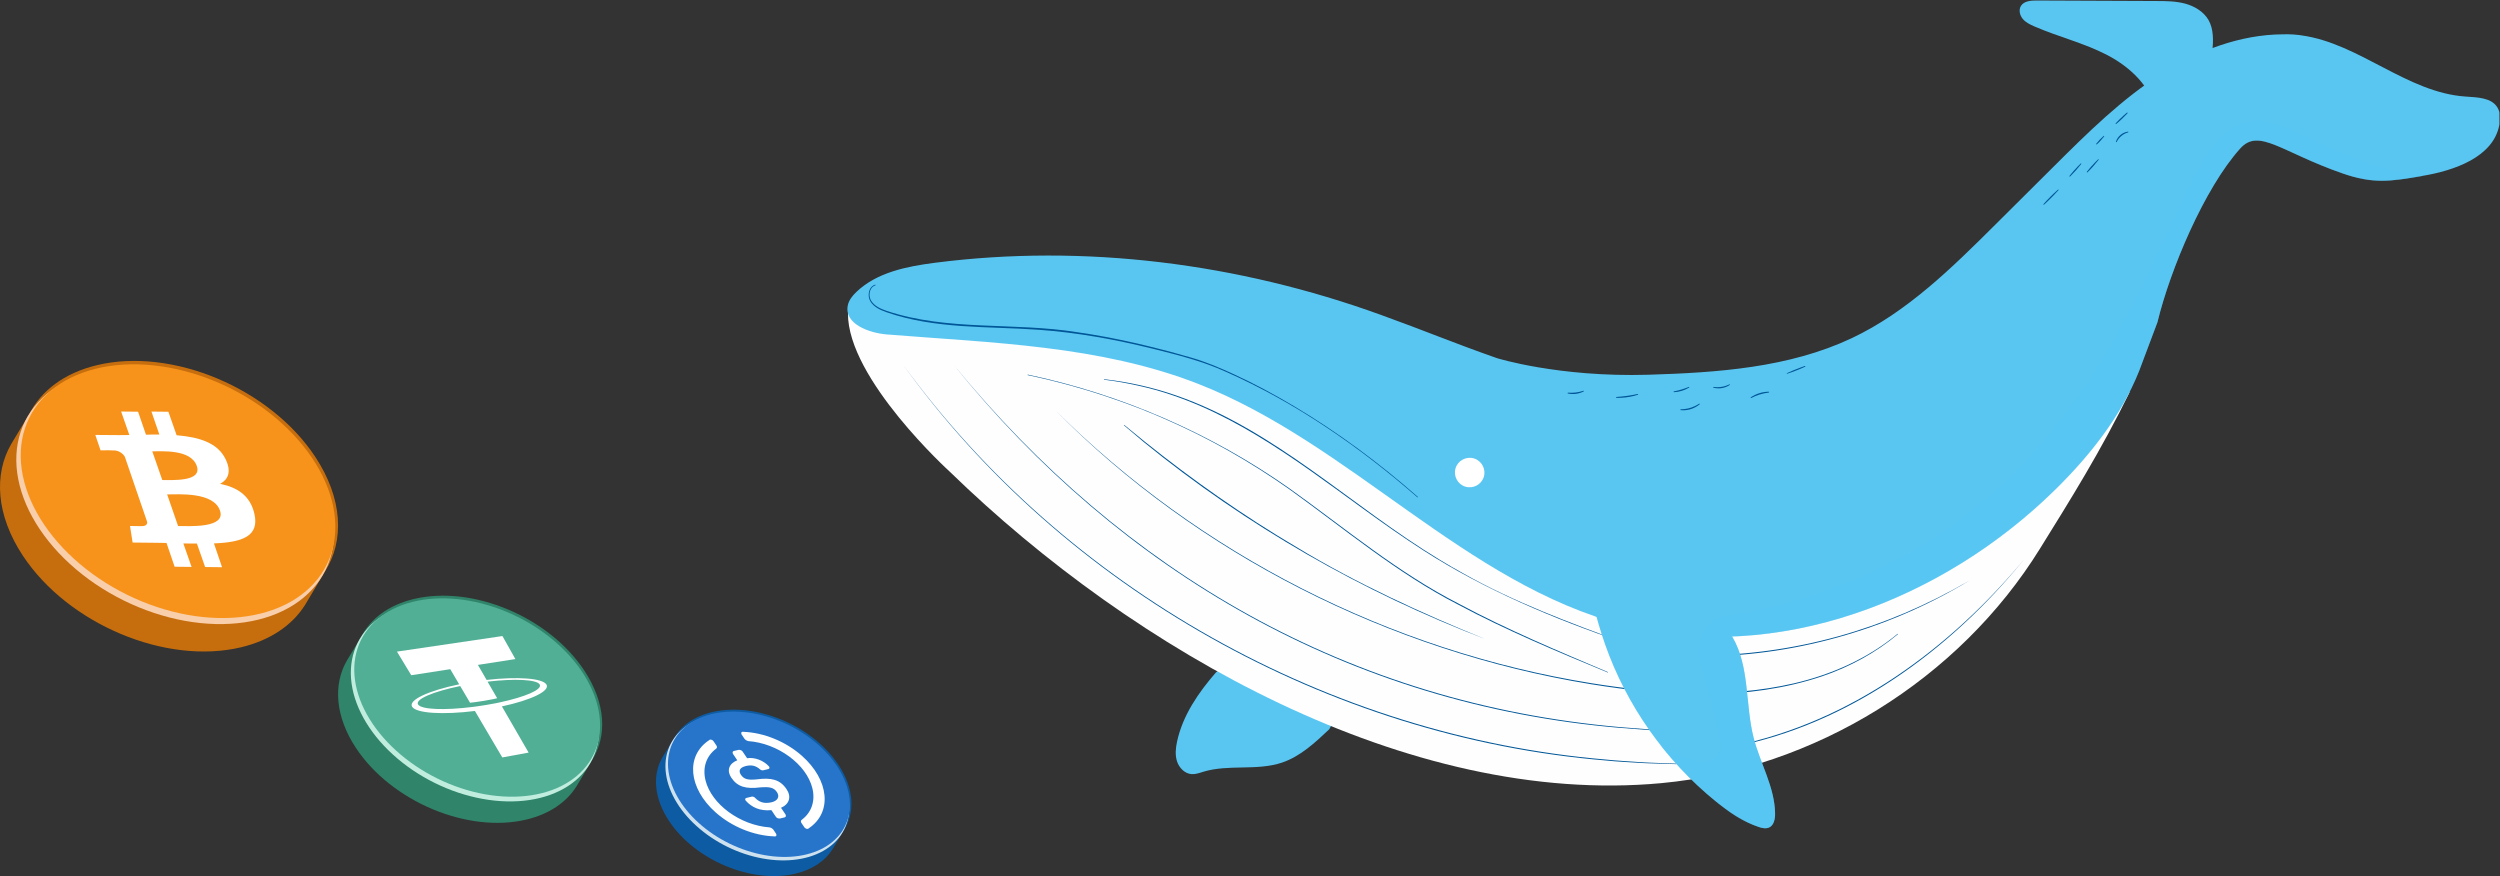 <?xml version="1.0" encoding="UTF-8"?><svg id="a" xmlns="http://www.w3.org/2000/svg" xmlns:xlink="http://www.w3.org/1999/xlink" viewBox="0 0 945.375 331.295"><rect x="0" y="0" width="945.375" height="331.295" fill="#333333" stroke="none"/><defs><style>.j,.k{fill:#fff;}.l{fill:#f9ceaa;}.m{fill:#cee1ef;}.k{fill-rule:evenodd;}.n{clip-path:url(#g);}.o{fill:#2f846a;}.p{fill:#0d5ca3;}.q{fill:#2775ca;}.r{clip-path:url(#d);}.s{fill:#c0edde;}.t{fill:#50af95;}.u{clip-path:url(#i);}.v{clip-path:url(#b);}.w{clip-path:url(#e);}.x{clip-path:url(#f);}.y{fill:#f7931a;}.z{fill:#59c6f2;}.aa{fill:none;}.ab{clip-path:url(#c);}.ac{fill:rgba(89,198,242,.4);}.ad{fill:#005697;}.ae{fill:#c66e0e;}.af{clip-path:url(#h);}.ag{fill:#fefefe;}</style><clipPath id="b"><rect class="aa" x="319.247" y="11.823" width="625.906" height="229.333"/></clipPath><clipPath id="c"><rect class="aa" x="597.788" y="210.49" width="74.667" height="103.177"/></clipPath><clipPath id="d"><rect class="aa" x="627.122" y="45.156" width="289.333" height="268.51"/></clipPath><clipPath id="e"><rect class="aa" x="763.122" width="74.667" height="43.823"/></clipPath><clipPath id="f"><rect class="aa" x="127.84" y="225.258" width="99.891" height="85.906"/></clipPath><clipPath id="g"><rect class="aa" x="248.064" y="268.362" width="73.922" height="62.932"/></clipPath><clipPath id="h"><rect class="aa" x="251.392" y="269.399" width="70.594" height="56"/></clipPath><clipPath id="i"><rect class="aa" x="251.392" y="268.362" width="70.594" height="55.703"/></clipPath></defs><path class="z" d="m502.663,275.76c-5.349,5.057-10.927,10.276-17.891,12.625-9.474,3.188-20.141.547-29.714,3.443-1.448.453-2.932,1-4.448.906-2.578-.161-4.703-2.354-5.51-4.802s-.516-5.12.031-7.63c2.161-9.854,8.089-18.448,14.698-26.047,0,0,23.271-18.615,39.932-10.339s2.901,31.844,2.901,31.844Z"/><path class="ag" d="m320.663,118.5c-.193,24.792,38.516,59.891,38.516,59.891,69.714,67.781,173.297,126.672,269.047,117.755,57.948-5.411,112.578-39.219,143.193-88.677,11.25-18.13,22.979-36.776,34.099-59.573,0,0-63.297,74.609-127.339,81.562-64.036,6.953-123.078-29.88-123.078-29.88,0,0-49.766-61.76-131.979-79.792-82.219-18.068-102.458-1.286-102.458-1.286Z"/><g class="v"><path class="z" d="m945.101,47.333c.417-2.25.484-4.729-.708-6.698-2.286-3.766-7.604-3.797-12.021-4.12-22.141-1.479-40.193-20.094-61.979-23.12-.255-.031-.547-.094-.802-.13-.776-.094-1.547-.156-2.323-.224-1.354-.094-2.708-.094-4.026-.062-16.052.094-31.875,6.083-45.542,14.714-15.375,9.724-28.427,22.672-41.318,35.516-7.281,7.245-14.568,14.49-21.849,21.734-16.438,16.359-33.328,33.042-54.339,42.958-23.724,11.172-50.698,13.005-76.901,13.812-34.062,1-57.333-6.312-57.333-6.312-17.083-6.021-26.911-10.24-43.958-16.391-53.661-19.417-111.839-26.917-168.464-19.641-10.667,1.385-21.917,3.609-29.682,11.016-1.516,1.448-2.901,3.151-3.286,5.214-1.323,6.859,7.958,10.339,14.922,10.885,39.703,3.188,80.411,4.151,117.505,18.641,57.786,22.542,101.073,75.703,161.115,91.255,57.719,14.943,120.661-9.495,163.141-51.323,13.12-12.917,24.818-27.693,31.651-44.792l6.927-18.422c4.802-19.833,17.693-50.615,31.328-65.75,7.057-7.823,15.531,1.417,38.609,9.432,11.635,4.057,18.078,3.094,30.198,1,12.182-2.026,26.818-7.115,29.135-19.193Z"/></g><path class="ad" d="m536.054,188.115c-21.854-19.094-46.026-35.87-72.646-47.594-8.833-4.026-18.276-6.344-27.651-8.693-14.12-3.479-28.427-6.083-42.932-7.115-19.271-1.385-39.156-.193-57.656-6.667-2.286-.807-4.703-1.901-6.026-4.057-1.292-2.094-.708-5.635,1.87-6.375l.062.292c-.547.156-1.062.479-1.417.932-1.062,1.385-1.099,3.479-.193,4.927,1.286,2.057,3.641,3.026,5.833,3.797,23.203,7.729,48.151,4.219,72,8.052,14.406,2.062,28.62,5.443,42.604,9.464,5.865,1.646,11.474,4.026,16.953,6.573,7.703,3.542,15.214,7.63,22.464,11.943,16.693,9.922,32.292,21.542,46.859,34.328.068-.031-.125.193-.125.193Z"/><path class="ad" d="m341.195,137.495c61.75,85.104,161.276,140.875,266.052,149.729,4.125.453,9.151.677,13.307,1,2.255.193,11.026.417,13.344.547v.193c-2.286-.094-11.312-.286-13.344-.448-4.156-.292-9.182-.484-13.307-.938-104.682-8.63-205.073-65.042-266.052-150.083Z"/><path class="ad" d="m360.434,137.719c64.526,78.99,149.901,128.224,252.193,137.24,3.318.255,7.865.609,11.182.87,2.161.161,10.25.516,12.443.641v.198c-2.13-.13-10.573-.453-12.443-.583-3.318-.255-7.865-.578-11.182-.839-101.906-8.625-188.667-58.729-252.193-137.526Z"/><path class="ad" d="m388.637,141.651c35.453,7.469,69.354,22.219,98.974,43.052,21.016,15.005,40.901,31.812,64.036,43.599,17.984,9.656,37.583,17.87,56.401,25.854l-.062.161c-9.573-3.964-19.109-7.922-28.589-12.141-9.443-4.219-18.818-8.63-27.943-13.521-23.141-11.854-43.026-28.661-64.005-43.729-14.76-10.401-30.651-19.417-47.214-26.599-5.833-2.573-12.021-4.99-18.052-7.083-10.953-3.865-22.203-6.99-33.578-9.401-.036,0,.031-.193.031-.193Z"/><path class="ad" d="m398.981,155.047c54.562,54.448,126.594,91.057,202.719,103.297,25.24,4.057,51.438,5.859,76.547.094,14.276-3.281,28.036-9.401,39.349-18.771l.13.13c-8.443,7.083-18.339,12.427-28.781,15.969-28.073,9.401-58.464,7.63-87.307,2.964-75.932-12.365-148.865-49.172-202.656-103.682Z"/><path class="ad" d="m765.492,211.427c-27.88,34.292-65.974,62.307-109.969,71-2.156.422-6.604,1.13-8.797,1.417l-.031-.193c2.193-.323,6.573-1.094,8.766-1.547,44.151-8.885,81.927-36.833,110.031-70.677Z"/><path class="ad" d="m744.736,219.542c-31.036,18.802-67.391,28.979-103.714,28.688l-7.255-.224v-.193l7.255.099c37.318,0,71.87-9.823,103.714-28.37Z"/><path class="ad" d="m613.851,242.953c-26.266-8.953-52.083-19.74-75.479-34.745-7.797-4.995-15.339-10.339-22.849-15.781-25.979-18.87-52.469-39.25-84.406-46.432-4.516-1.031-9.057-1.865-13.667-2.411l.031-.193c9.219,1.026,18.307,3.057,27.073,6.083,37.609,12.979,66.328,41.922,99.844,62.177,2.708,1.646,6.219,3.703,8.995,5.219,19.078,10.786,40.318,18.641,60.458,26.083Z"/><path class="ad" d="m561.965,241.792c-46.635-17.839-90.63-42.99-129.339-74.542l-7.635-6.443.13-.13,7.734,6.312c18.047,14.49,37.448,28.109,57.365,39.865,22.693,13.75,47.505,25.115,71.745,34.938Z"/><path class="ad" d="m654.106,145.578c-1.771,1.193-4.094,1.609-6.156,1.031-.094-.031-.13-.099-.094-.193.031-.068.094-.13.156-.099,2.031.292,4.13-.062,5.964-.964.161-.13.292.125.13.224Z"/><path class="ad" d="m638.731,146.578c-1.708,1.026-3.703,1.641-5.703,1.734-.099,0-.161-.062-.161-.156,0-.068.062-.13.13-.161,1.932-.354,3.802-.938,5.609-1.677.161-.094.286.161.125.26Z"/><path class="ad" d="m642.731,152.885c-1.969,1.646-4.609,2.479-7.156,2.224-.193-.031-.193-.323,0-.323,1.839-.031,3.708-.417,5.349-1.224.547-.255,1.099-.578,1.615-.901.156-.094.318.099.193.224Z"/><path class="ad" d="m619.361,149.281c-1.964.646-3.995,1-6.057,1.125-.677.031-1.385.068-2.062.031-.099,0-.161-.062-.161-.156,0-.068.062-.13.13-.161,2.708-.193,5.411-.547,8.057-1.13.193-.031.255.229.094.292Z"/><path class="ad" d="m598.866,148.026c-1.807.932-3.964,1.224-5.964.771-.193-.031-.13-.323.031-.323,1.969.161,3.932-.062,5.802-.708.161-.062.292.161.13.26Z"/><path class="ad" d="m662.064,150.245c1.969-1.349,4.385-2.089,6.771-2.125.193,0,.224.292.031.323-2.318.292-4.578.969-6.641,2.062-.161.062-.323-.193-.161-.26Z"/><path class="ad" d="m675.731,141.104c1.646-.776,3.354-1.453,5.062-2.094.578-.193,1.125-.422,1.708-.615.094-.031.161.031.193.099.031.062,0,.161-.099.193-1.641.771-3.349,1.448-5.057,2.062-.583.193-1.161.417-1.745.578-.094.094-.193-.13-.062-.224Z"/><path class="ad" d="m804.549,42.797c-1.318,1.448-2.74,2.802-4.286,4.057-.125.125-.354-.099-.224-.229,1-1.094,2.062-2.089,3.156-3.089.359-.323.745-.646,1.13-.969.161-.062.323.13.224.229Z"/><path class="ad" d="m804.742,50.073c-1.865.516-3.479,1.865-4.318,3.604-.062.161-.354.068-.286-.094.609-2,2.479-3.542,4.542-3.802.193,0,.26.26.062.292Z"/><path class="ad" d="m795.689,51.583c-.839,1.099-1.74,2.094-2.771,2.995-.13.13-.359-.062-.229-.224.839-1.094,1.776-2.062,2.807-2.964.094-.125.286.068.193.193Z"/><path class="ad" d="m793.59,60.443c-1.318,1.672-2.703,3.25-4.219,4.729-.13.13-.354-.062-.224-.224.964-1.255,2.026-2.417,3.125-3.573.354-.385.74-.771,1.125-1.125.099-.13.292.031.193.193Z"/><path class="ad" d="m787.018,62.021c-1.323,1.672-2.708,3.25-4.219,4.729-.13.13-.359-.062-.229-.224.969-1.255,2.031-2.417,3.125-3.573.354-.385.745-.776,1.13-1.13.099-.125.292.036.193.198Z"/><path class="ad" d="m778.413,71.906c-1.292,1.448-2.641,2.797-4.031,4.151-.448.453-.932.901-1.417,1.323-.062.062-.161.062-.224,0-.068-.068-.068-.161,0-.198.839-.964,1.74-1.865,2.641-2.797.906-.901,1.839-1.807,2.807-2.641.161-.161.354.031.224.161Z"/><path class="j" d="m561.096,180.354c-.906,2.932-4.062,4.573-6.995,3.672s-4.578-4.057-3.677-6.99c.906-2.927,4.062-4.573,6.995-3.672,2.932.938,4.578,4.057,3.677,6.99Z"/><g class="ab"><path class="z" d="m598.866,213.068c2.286,10.271,4.578,20.578,8.057,30.495,8.12,23.151,22.786,43.984,41.865,59.443,4.932,3.99,10.281,7.693,16.307,9.724,1.255.417,2.641.74,3.87.193,1.87-.839,2.318-3.255,2.286-5.312-.13-9.917-5.609-18.932-8.089-28.531-3.255-12.688-1.417-26.917-8.057-38.219-8.026-13.719-25.625-18.484-36.615-29.979l-19.625,2.188Z"/></g><g class="r"><path class="ac" d="m661.778,231.391c-5.672,1.193-12.281.708-16.052,5.151-2.547,2.964-3.318,7.12-3.062,11.016.292,3.896,1.516,7.63,2.646,11.365,2.094,6.922,3.802,13.943,5.188,21.026.255,1.417.255,2.901-.224,4.219-1.839,5.182-7.609,4.38-11.797,2.641-3.708-1.547-7.672-3.057-10.896-5.443,7.479,9.594,16.214,18.161,26.01,25.375,3.547,2.609,7.443,4.667,11.635,6.021,1.224.385,2.547.677,3.703.161,1.87-.839,2.323-3.255,2.292-5.312-.13-9.917-5.609-18.932-8.089-28.531-3.255-12.688-1.422-26.917-8.057-38.219-.036-.036-.068-.068-.068-.13,45.057-1.708,89.693-23.505,122.245-55.609,13.12-12.911,24.818-27.693,31.651-44.792l6.927-18.417c4.802-19.839,17.693-50.62,31.328-65.755,7.057-7.823,15.531,1.417,38.609,9.438,11.635,4.057,18.078,3.089,30.198.995-14.568-1.927-27.719-7.146-41.026-13.458-6.448-3.057-12.859-6.667-19.984-7.5-7.474-.87-14.984,4.828-19.271,11.01-24.073,34.938-45.573,147.573-173.906,174.75Z"/></g><g class="w"><path class="z" d="m815.314,42.698c-1.641-9.724-9.667-17.292-18.432-21.865s-18.5-6.891-27.589-10.849c-1.615-.708-3.255-1.484-4.385-2.833-1.125-1.354-1.609-3.38-.708-4.896,1.161-1.87,3.74-2.062,5.896-2.062,15.083.068,30.203.13,45.286.193,3.672,0,7.443.036,10.99,1,3.542.969,6.958,3.026,8.797,6.214,1.964,3.479,1.802,7.76,1.448,11.755l-21.302,23.344Z"/></g><rect class="aa" x="13.361" y="136.482" width="114.49" height="109.885"/><path class="ae" d="m119.189,172.711c-17.146-25.922-54.089-41.427-82.505-34.63-12.438,2.979-21.182,9.729-25.651,18.562l-6.448,10.698c-.073.12-.146.234-.214.354l-.083.13v.01c-6.719,11.536-5.745,27.021,4.359,42.302,17.151,25.922,54.089,41.427,82.51,34.63,11.193-2.677,19.391-8.417,24.172-15.974l.005-.005.078-.13c.25-.396.49-.797.719-1.208l6.729-11.302v-.005c7.464-11.641,6.771-27.646-3.672-43.432Z"/><rect class="aa" x="13.361" y="138.732" width="114.031" height="97.333"/><path class="l" d="m85.877,147.946c1.859.922,3.688,1.906,5.474,2.948,1.786,1.047,3.531,2.146,5.234,3.302,1.698,1.156,3.344,2.365,4.938,3.625,1.594,1.255,3.13,2.557,4.599,3.906,1.474,1.349,2.88,2.734,4.219,4.156s2.604,2.88,3.792,4.365,2.302,2.995,3.333,4.531c1.026,1.531,1.974,3.083,2.833,4.651.865,1.568,1.635,3.146,2.318,4.729.688,1.589,1.276,3.172,1.776,4.76s.906,3.172,1.214,4.75c.312,1.578.526,3.141.646,4.688s.141,3.078.062,4.583c-.073,1.505-.245,2.984-.51,4.432-.266,1.453-.63,2.865-1.089,4.245-.453,1.38-1.005,2.714-1.646,4.01-.646,1.292-1.375,2.542-2.198,3.74s-1.729,2.339-2.724,3.427c-.99,1.094-2.068,2.125-3.219,3.094-1.156.969-2.385,1.88-3.693,2.724-1.307.839-2.677,1.615-4.125,2.323-1.443.708-2.948,1.344-4.516,1.906s-3.193,1.052-4.865,1.469c-1.677.417-3.401.755-5.172,1.021-1.771.26-3.578.448-5.427.557-1.844.109-3.719.141-5.62.094-1.906-.052-3.828-.177-5.776-.38-1.943-.203-3.896-.479-5.859-.839-1.964-.354-3.932-.786-5.901-1.292-1.964-.51-3.922-1.089-5.875-1.74-1.948-.651-3.88-1.375-5.797-2.161-1.911-.792-3.802-1.651-5.661-2.573s-3.682-1.906-5.474-2.948c-1.786-1.047-3.531-2.146-5.229-3.302-1.703-1.156-3.349-2.365-4.943-3.625-1.594-1.255-3.125-2.557-4.599-3.906-1.474-1.349-2.88-2.734-4.219-4.156-1.339-1.422-2.599-2.88-3.792-4.365-1.188-1.484-2.297-2.995-3.328-4.531-1.031-1.531-1.979-3.083-2.839-4.651-.865-1.568-1.635-3.146-2.318-4.729-.682-1.583-1.276-3.172-1.776-4.76s-.906-3.172-1.214-4.75c-.312-1.573-.526-3.135-.646-4.688-.115-1.547-.141-3.078-.062-4.583.073-1.505.245-2.984.51-4.432.271-1.448.63-2.865,1.089-4.245.458-1.375,1.005-2.714,1.646-4.01.646-1.292,1.375-2.536,2.198-3.734.823-1.198,1.729-2.344,2.724-3.432.995-1.094,2.068-2.12,3.219-3.094,1.156-.969,2.385-1.88,3.693-2.719,1.307-.844,2.682-1.62,4.125-2.328,1.443-.708,2.948-1.344,4.516-1.906,1.568-.562,3.193-1.052,4.87-1.469s3.401-.755,5.167-1.021c1.771-.26,3.578-.448,5.427-.557,1.844-.109,3.719-.141,5.625-.089,1.901.047,3.828.172,5.771.375s3.896.479,5.859.839c1.969.354,3.932.786,5.901,1.292,1.964.51,3.922,1.089,5.875,1.74,1.948.651,3.88,1.375,5.797,2.161,1.911.792,3.802,1.651,5.661,2.573Z"/><rect class="aa" x="13.361" y="137.399" width="114.031" height="97.333"/><path class="y" d="m86.653,146.602c1.844.906,3.651,1.875,5.422,2.906s3.5,2.12,5.182,3.26,3.318,2.333,4.896,3.573,3.099,2.526,4.557,3.859c1.464,1.328,2.854,2.698,4.182,4.104s2.578,2.839,3.76,4.307c1.177,1.469,2.281,2.958,3.302,4.474,1.026,1.521,1.964,3.052,2.818,4.599.854,1.552,1.625,3.109,2.302,4.677.682,1.568,1.271,3.135,1.766,4.703.5,1.573.901,3.135,1.214,4.698.307,1.557.526,3.104.646,4.635s.146,3.042.073,4.531c-.073,1.495-.24,2.953-.5,4.391-.26,1.432-.615,2.833-1.062,4.198-.453,1.365-.995,2.688-1.625,3.969-.635,1.281-1.354,2.516-2.167,3.703s-1.708,2.318-2.688,3.401c-.979,1.078-2.042,2.099-3.182,3.062s-2.354,1.865-3.646,2.698c-1.286.839-2.646,1.604-4.073,2.307s-2.917,1.333-4.469,1.896c-1.547.562-3.151,1.047-4.812,1.464-1.656.411-3.359.75-5.109,1.016-1.755.266-3.542.453-5.37.562-1.823.109-3.677.146-5.562.099-1.885-.042-3.786-.161-5.708-.359-1.927-.198-3.859-.469-5.802-.818-1.948-.354-3.891-.776-5.839-1.271-1.948-.5-3.885-1.068-5.818-1.708s-3.844-1.354-5.74-2.13c-1.896-.781-3.766-1.625-5.609-2.531-1.844-.911-3.651-1.88-5.422-2.911s-3.5-2.115-5.182-3.255-3.312-2.333-4.896-3.573c-1.578-1.245-3.099-2.531-4.557-3.859-1.458-1.333-2.854-2.698-4.182-4.104-1.323-1.406-2.578-2.844-3.76-4.312-1.177-1.469-2.281-2.958-3.302-4.474-1.026-1.516-1.964-3.047-2.818-4.599-.854-1.547-1.625-3.104-2.302-4.672-.682-1.568-1.271-3.135-1.766-4.708-.5-1.568-.901-3.135-1.214-4.693-.307-1.557-.526-3.104-.646-4.635-.12-1.536-.141-3.047-.073-4.536.073-1.49.24-2.953.5-4.385.26-1.438.615-2.833,1.068-4.198.448-1.365.99-2.688,1.62-3.974.635-1.281,1.359-2.516,2.167-3.698.812-1.188,1.708-2.323,2.688-3.401.979-1.083,2.042-2.104,3.182-3.062,1.141-.964,2.354-1.865,3.646-2.703,1.292-.833,2.646-1.604,4.073-2.307s2.917-1.333,4.469-1.891c1.547-.562,3.151-1.052,4.812-1.464,1.656-.417,3.359-.755,5.115-1.021,1.75-.26,3.536-.448,5.365-.557,1.823-.115,3.677-.146,5.562-.104,1.885.047,3.786.167,5.714.365,1.922.198,3.854.469,5.802.818,1.943.349,3.891.771,5.833,1.271,1.948.495,3.891,1.068,5.818,1.708,1.932.641,3.844,1.349,5.74,2.13,1.896.776,3.766,1.62,5.609,2.531Z"/><path class="j" d="m85.424,173.873c-2.958-6.474-10.214-8.594-18.635-9.286l-3.109-8.88-6.411-.073,2.99,8.693c-1.656-.057-3.359,0-5.057.057l-2.99-8.698-6.411-.073,3.109,8.88c-1.396-.01-2.734.073-4.026.042l-8.839-.068,1.979,5.833s4.693-.078,4.651.036c1.745-.172,3.693.885,4.536,2.401l8.37,24.417c.349,1.094-.573,1.828-1.766,1.776.161.068-4.651-.036-4.651-.036l.984,6.266,8.271.089c1.495-.01,3.052.073,4.547.062l3.068,8.995,6.411.073-3.109-8.88c1.76.036,3.521.073,5.12.036l3.109,8.885,6.406.073-3.062-9c10.604-.427,17.292-2.646,15.286-11.245-1.599-6.875-6.448-9.953-12.964-11.281,3.016-1.62,4.333-4.464,2.193-9.094Zm-2.234,19.208c2.307,6.719-11.552,5.849-15.844,5.839l-4.135-11.953c4.391-.016,17.531-1,19.979,6.115Zm-8.781-16.885c2.156,6.12-9.479,5.286-13.042,5.328l-3.786-10.859c3.62.047,14.594-.885,16.828,5.531Z"/><g class="x"><path class="o" d="m220.965,253.581c-13.396-20.271-42.255-32.391-64.458-27.073-9.719,2.323-16.552,7.604-20.042,14.51l-5.042,8.365c-.052.094-.109.182-.167.276l-.062.104v.005c-5.25,9.016-4.49,21.125,3.406,33.073,13.401,20.266,42.26,32.391,64.464,27.073,8.745-2.094,15.151-6.578,18.885-12.484l.005-.005.062-.104c.193-.307.38-.625.562-.943l5.255-8.839c5.833-9.104,5.286-21.62-2.87-33.958Z"/></g><path class="s" d="m194.939,234.217c1.453.724,2.88,1.49,4.276,2.307,1.401.818,2.76,1.677,4.089,2.583,1.328.901,2.615,1.849,3.859,2.828,1.245.984,2.443,2.005,3.594,3.057s2.25,2.135,3.297,3.25c1.042,1.115,2.031,2.25,2.964,3.411.927,1.161,1.797,2.344,2.599,3.542.807,1.198,1.547,2.411,2.219,3.635.672,1.229,1.276,2.458,1.812,3.698.531,1.24.995,2.484,1.385,3.724.391,1.245.708,2.479.948,3.714.245,1.229.411,2.453.505,3.667.089,1.208.109,2.401.047,3.578-.057,1.182-.188,2.333-.401,3.469-.208,1.135-.49,2.24-.844,3.318-.359,1.078-.792,2.125-1.292,3.135s-1.073,1.984-1.714,2.922c-.646.938-1.354,1.833-2.13,2.682-.776.854-1.615,1.656-2.516,2.417s-1.865,1.469-2.885,2.13c-1.021.656-2.094,1.266-3.219,1.818-1.13.552-2.307,1.047-3.531,1.49s-2.49.823-3.802,1.151c-1.312.323-2.656.589-4.042.797-1.38.203-2.792.349-4.234.432-1.443.089-2.906.109-4.396.073s-2.99-.135-4.51-.292c-1.516-.161-3.042-.38-4.578-.656-1.536-.281-3.073-.62-4.609-1.016s-3.068-.849-4.589-1.354c-1.526-.51-3.036-1.078-4.531-1.693-1.495-.62-2.969-1.292-4.422-2.01s-2.88-1.49-4.276-2.307c-1.401-.818-2.76-1.677-4.089-2.578-1.328-.906-2.615-1.849-3.859-2.833s-2.443-2.005-3.594-3.057-2.25-2.135-3.297-3.25c-1.047-1.109-2.031-2.25-2.964-3.411-.927-1.161-1.797-2.344-2.599-3.542-.807-1.198-1.547-2.411-2.219-3.635s-1.276-2.458-1.812-3.698c-.531-1.24-.995-2.479-1.385-3.724-.391-1.24-.708-2.479-.948-3.714-.245-1.229-.411-2.453-.505-3.661-.089-1.214-.109-2.406-.047-3.583.057-1.177.188-2.333.396-3.469.214-1.13.495-2.24.849-3.318.359-1.078.786-2.12,1.292-3.135.5-1.01,1.073-1.984,1.714-2.922.646-.938,1.354-1.828,2.13-2.682s1.615-1.656,2.516-2.417,1.865-1.469,2.885-2.13c1.016-.656,2.094-1.26,3.219-1.818,1.13-.552,2.307-1.047,3.531-1.49,1.224-.438,2.49-.823,3.802-1.146,1.312-.328,2.656-.594,4.042-.797,1.38-.208,2.792-.354,4.234-.438s2.906-.109,4.396-.073c1.484.036,2.99.135,4.51.297,1.516.156,3.042.375,4.578.656,1.536.276,3.073.615,4.609,1.01s3.068.849,4.589,1.359c1.526.51,3.036,1.073,4.531,1.693,1.495.615,2.969,1.286,4.422,2.005Z"/><path class="t" d="m195.543,233.17c1.443.708,2.854,1.464,4.24,2.271s2.734,1.656,4.047,2.547c1.318.891,2.594,1.823,3.828,2.797,1.229.969,2.417,1.974,3.557,3.016,1.141,1.036,2.229,2.109,3.266,3.208,1.042,1.099,2.021,2.219,2.943,3.37.922,1.146,1.781,2.312,2.578,3.5.802,1.182,1.536,2.38,2.203,3.594.667,1.208,1.266,2.427,1.797,3.651.531,1.229.99,2.453,1.38,3.682s.703,2.453.948,3.672c.24,1.219.411,2.427.505,3.625s.109,2.375.057,3.542c-.057,1.167-.188,2.307-.391,3.432-.203,1.12-.484,2.214-.833,3.281s-.776,2.099-1.271,3.104c-.49,1-1.057,1.964-1.688,2.896-.635.927-1.333,1.812-2.099,2.656s-1.599,1.641-2.49,2.396c-.891.75-1.839,1.453-2.849,2.109-1.005.656-2.068,1.255-3.182,1.802-1.115.552-2.276,1.047-3.49,1.484-1.208.438-2.464.818-3.76,1.141-1.297.328-2.625.589-3.995.797-1.365.208-2.766.354-4.193.438-1.422.089-2.875.115-4.344.078-1.474-.031-2.958-.125-4.464-.281-1.505-.151-3.016-.365-4.531-.641-1.521-.271-3.042-.604-4.562-.99-1.521-.391-3.036-.839-4.547-1.339-1.505-.5-3-1.057-4.484-1.667-1.479-.609-2.938-1.266-4.38-1.979-1.438-.708-2.849-1.469-4.234-2.271-1.385-.807-2.734-1.656-4.052-2.547-1.312-.896-2.589-1.823-3.823-2.797-1.234-.969-2.422-1.974-3.562-3.016s-2.229-2.109-3.266-3.208-2.016-2.224-2.938-3.37-1.781-2.312-2.583-3.5c-.797-1.182-1.531-2.38-2.198-3.594-.672-1.208-1.271-2.427-1.802-3.651-.531-1.229-.99-2.453-1.375-3.682-.391-1.229-.708-2.453-.948-3.672-.245-1.219-.411-2.427-.505-3.625s-.115-2.375-.057-3.542.182-2.307.391-3.432c.203-1.12.479-2.214.833-3.281.349-1.068.771-2.104,1.266-3.104s1.057-1.969,1.693-2.896,1.333-1.812,2.099-2.656,1.594-1.641,2.484-2.396,1.844-1.458,2.849-2.109c1.01-.656,2.073-1.255,3.188-1.807,1.115-.547,2.276-1.042,3.484-1.479,1.214-.438,2.469-.818,3.76-1.141,1.297-.328,2.63-.594,3.995-.797,1.37-.208,2.766-.354,4.193-.438,1.427-.089,2.875-.115,4.349-.083,1.474.036,2.958.13,4.464.286,1.5.151,3.01.365,4.531.641,1.521.271,3.042.604,4.562.99,1.521.391,3.036.839,4.542,1.339,1.51.5,3.005,1.057,4.484,1.667,1.484.604,2.943,1.266,4.38,1.979Z"/><path class="k" d="m188.924,265.618c-.271.068-1.698.396-5,.948-2.635.443-4.557.682-5.234.766-10.589,1.328-19.411,1.01-20.599-.938-1.193-1.958,5.724-4.87,15.932-6.969l3.724,6.312c.698-.068,2.677-.286,5.318-.724,3.161-.526,4.667-.906,4.938-.979l-3.63-6.266c10.339-1.214,18.661-.818,19.724,1.078,1.057,1.891-5.417,4.698-15.182,6.771h.01Zm-4.917-8.505l-3.292-5.682,14.182-2.203-4.906-8.708-39.885,5.885,5.406,8.932,14.75-2.286,3.375,5.719c-11.568,2.391-19.339,5.958-17.792,8.484,1.542,2.516,11.755,3.094,23.74,1.604l10.354,17.568,9.958-1.833-10.099-17.464c11-2.375,18.224-5.797,16.87-8.229-1.365-2.443-10.958-3.135-22.667-1.786h.005Z"/><g class="n"><path class="p" d="m316.976,289.112c-9.911-14.849-31.271-23.729-47.698-19.833-7.193,1.703-12.25,5.573-14.828,10.63l-3.729,6.125-.125.203-.047.078c-3.885,6.609-3.323,15.479,2.521,24.229,9.911,14.849,31.271,23.729,47.698,19.833,6.474-1.531,11.214-4.823,13.979-9.146l.005-.005.042-.073c.146-.229.281-.458.417-.693l3.891-6.474c4.312-6.667,3.911-15.839-2.125-24.875Z"/></g><g class="af"><path class="m" d="m297.715,274.925c1.078.526,2.135,1.094,3.167,1.688,1.036.599,2.042,1.229,3.026,1.896.979.661,1.932,1.354,2.854,2.073s1.807,1.469,2.661,2.24c.849.771,1.661,1.562,2.438,2.38.771.812,1.505,1.646,2.193,2.5.688.849,1.328,1.714,1.927,2.594.594.875,1.141,1.766,1.641,2.661.495.901.943,1.802,1.339,2.708.396.911.734,1.818,1.026,2.729.286.911.521,1.818.703,2.719.177.901.302,1.797.37,2.688.068.885.083,1.76.036,2.625-.042.859-.141,1.708-.297,2.536-.151.833-.359,1.641-.625,2.432-.266.786-.583,1.552-.953,2.297-.375.74-.797,1.453-1.271,2.141-.474.682-1,1.339-1.573,1.964s-1.198,1.214-1.865,1.771-1.38,1.078-2.135,1.557c-.75.484-1.547.927-2.38,1.333-.839.406-1.708.771-2.615,1.094s-1.844.604-2.812.839c-.969.24-1.964.432-2.99.583-1.021.151-2.068.26-3.135.323s-2.151.078-3.25.052c-1.104-.026-2.214-.099-3.339-.219-1.125-.115-2.255-.276-3.391-.479s-2.271-.453-3.406-.74c-1.141-.292-2.271-.625-3.401-.995-1.125-.375-2.245-.786-3.349-1.24-1.109-.453-2.198-.943-3.276-1.474-1.073-.526-2.13-1.089-3.161-1.688-1.036-.599-2.042-1.229-3.026-1.891s-1.932-1.354-2.854-2.078c-.922-.719-1.812-1.464-2.661-2.234-.854-.776-1.667-1.568-2.438-2.38-.776-.818-1.505-1.651-2.193-2.5-.688-.854-1.328-1.719-1.927-2.594-.594-.88-1.141-1.771-1.641-2.667-.495-.896-.943-1.802-1.339-2.708s-.74-1.818-1.026-2.729c-.286-.906-.521-1.812-.703-2.719-.177-.901-.302-1.797-.37-2.682-.068-.891-.083-1.766-.042-2.625.047-.865.146-1.708.297-2.542.156-.828.365-1.641.63-2.427.266-.792.583-1.557.953-2.297.37-.745.797-1.458,1.271-2.141.474-.688,1-1.344,1.573-1.969s1.193-1.214,1.865-1.771c.667-.557,1.375-1.073,2.13-1.557s1.552-.927,2.385-1.333c.833-.401,1.708-.766,2.615-1.089s1.844-.604,2.812-.844,1.964-.432,2.99-.583c1.021-.151,2.068-.255,3.135-.318s2.151-.083,3.25-.052c1.099.026,2.214.099,3.339.214s2.25.276,3.391.479c1.135.203,2.271.453,3.406.745,1.141.286,2.271.62,3.396.995,1.13.37,2.245.786,3.354,1.24,1.104.453,2.198.943,3.271,1.469Z"/></g><g class="u"><path class="q" d="m298.168,274.154c1.062.521,2.109,1.078,3.13,1.667,1.026.589,2.026,1.214,3,1.865.974.656,1.917,1.339,2.828,2.047.911.714,1.792,1.448,2.635,2.214.844.76,1.651,1.542,2.417,2.349s1.495,1.63,2.177,2.469,1.318,1.693,1.906,2.562c.594.87,1.135,1.745,1.63,2.635.495.885.938,1.776,1.333,2.677.391.896.729,1.792,1.021,2.693.286.901.521,1.797.698,2.688.182.896.302,1.781.375,2.656.068.88.083,1.745.042,2.599s-.135,1.688-.286,2.51-.359,1.625-.62,2.406-.573,1.542-.938,2.271c-.365.734-.781,1.443-1.25,2.125-.469.677-.99,1.328-1.557,1.943-.562.62-1.177,1.203-1.839,1.755-.656.552-1.359,1.068-2.104,1.547-.75.479-1.531.922-2.359,1.323-.823.401-1.682.766-2.583,1.083-.896.323-1.823.599-2.781.839s-1.943.432-2.953.583c-1.016.151-2.047.255-3.104.323-1.057.062-2.125.083-3.219.057-1.089-.026-2.188-.094-3.302-.208-1.109-.115-2.229-.271-3.354-.469-1.12-.203-2.245-.443-3.375-.729-1.125-.286-2.245-.609-3.359-.979-1.12-.365-2.224-.771-3.318-1.219-1.099-.448-2.177-.927-3.245-1.448-1.062-.521-2.109-1.078-3.135-1.667-1.021-.589-2.021-1.214-2.995-1.865-.974-.656-1.917-1.339-2.828-2.047-.917-.714-1.792-1.448-2.635-2.214-.849-.76-1.651-1.542-2.417-2.349-.771-.802-1.495-1.625-2.177-2.469-.682-.839-1.318-1.693-1.911-2.562-.589-.87-1.13-1.745-1.625-2.63-.495-.891-.943-1.781-1.333-2.677-.391-.901-.734-1.797-1.021-2.698s-.521-1.797-.698-2.688c-.182-.896-.307-1.781-.375-2.656-.068-.88-.083-1.745-.042-2.599s.135-1.688.286-2.51.359-1.625.615-2.406c.26-.781.573-1.536.943-2.271.365-.734.781-1.443,1.25-2.12.469-.682.984-1.333,1.552-1.948.568-.62,1.182-1.203,1.839-1.755.661-.552,1.365-1.068,2.109-1.547s1.531-.922,2.359-1.323c.823-.401,1.682-.76,2.578-1.083s1.823-.599,2.781-.839c.964-.234,1.948-.432,2.958-.583s2.047-.255,3.104-.323c1.052-.062,2.125-.078,3.214-.057,1.089.026,2.193.094,3.302.208,1.115.115,2.229.271,3.354.469,1.125.203,2.25.443,3.375.729s2.25.609,3.365.979c1.115.365,2.224.771,3.318,1.219s2.177.927,3.245,1.448Z"/></g><path class="j" d="m297.424,298.409c-2.51-3.714-5.844-4.385-11.146-3.708-3.818.432-5.099-.245-6.104-1.729s-.474-2.729,1.88-3.302c2.12-.516,3.724-.161,5.391,1.286.339.281.812.417,1.182.328l1.885-.458c.448-.099.604-.505.344-.906-.005-.01-.016-.026-.021-.036l-.073-.104c-2.068-2.25-5.448-3.51-8.24-3.062l-1.724-2.547c-.286-.427-.854-.656-1.516-.62l-1.766.427c-.469.115-.609.521-.365,1.078l1.646,2.443c-3.24,1.281-4.042,3.948-2.25,6.599,2.37,3.505,5.656,4.312,10.958,3.641,3.656-.276,5.146.104,6.292,1.802,1.151,1.698.292,3.266-1.943,3.812-3.062.745-4.911-.167-6.339-1.672-.318-.344-.844-.526-1.255-.438l-2,.49c-.453.094-.609.5-.349.906.01.01.016.021.026.036l.073.104c2.26,2.536,5.438,3.99,9.682,3.573l1.719,2.547c.292.427.859.656,1.516.62l1.766-.427c.474-.115.609-.521.37-1.078l-1.724-2.547c3.172-1.391,4.021-4.193,2.083-7.057Z"/><path class="j" d="m291.033,312.878c-11.172-.797-22.031-8.776-24.255-17.823-1.182-4.818.312-9.203,4.089-11.99.344-.297.339-.792-.01-1.234l-1.005-1.484c-.24-.411-.786-.703-1.281-.677-.172.026-.318.104-.396.219-8.99,5.906-7.896,18.141,2.448,27.328,6.078,5.401,14.344,8.781,22.167,9.062.464.099.828-.115.818-.469,0-.068-.016-.141-.047-.214.047-.13-.026-.24-.167-.448l-1.005-1.49c-.344-.375-.833-.656-1.354-.781Zm-9.911-36.141c-.464-.094-.833.12-.823.474.005.068.021.141.047.208-.042.135.026.245.172.453l1.005,1.49c.333.422.859.75,1.422.885,11.177.797,22.036,8.776,24.255,17.823,1.182,4.818-.312,9.203-4.089,11.995-.339.292-.333.786.01,1.229l1.005,1.484c.24.411.786.703,1.281.677.177-.021.318-.099.401-.219,8.979-5.969,7.812-18.271-2.609-27.469-6.073-5.359-14.286-8.719-22.078-9.031Z"/></svg>